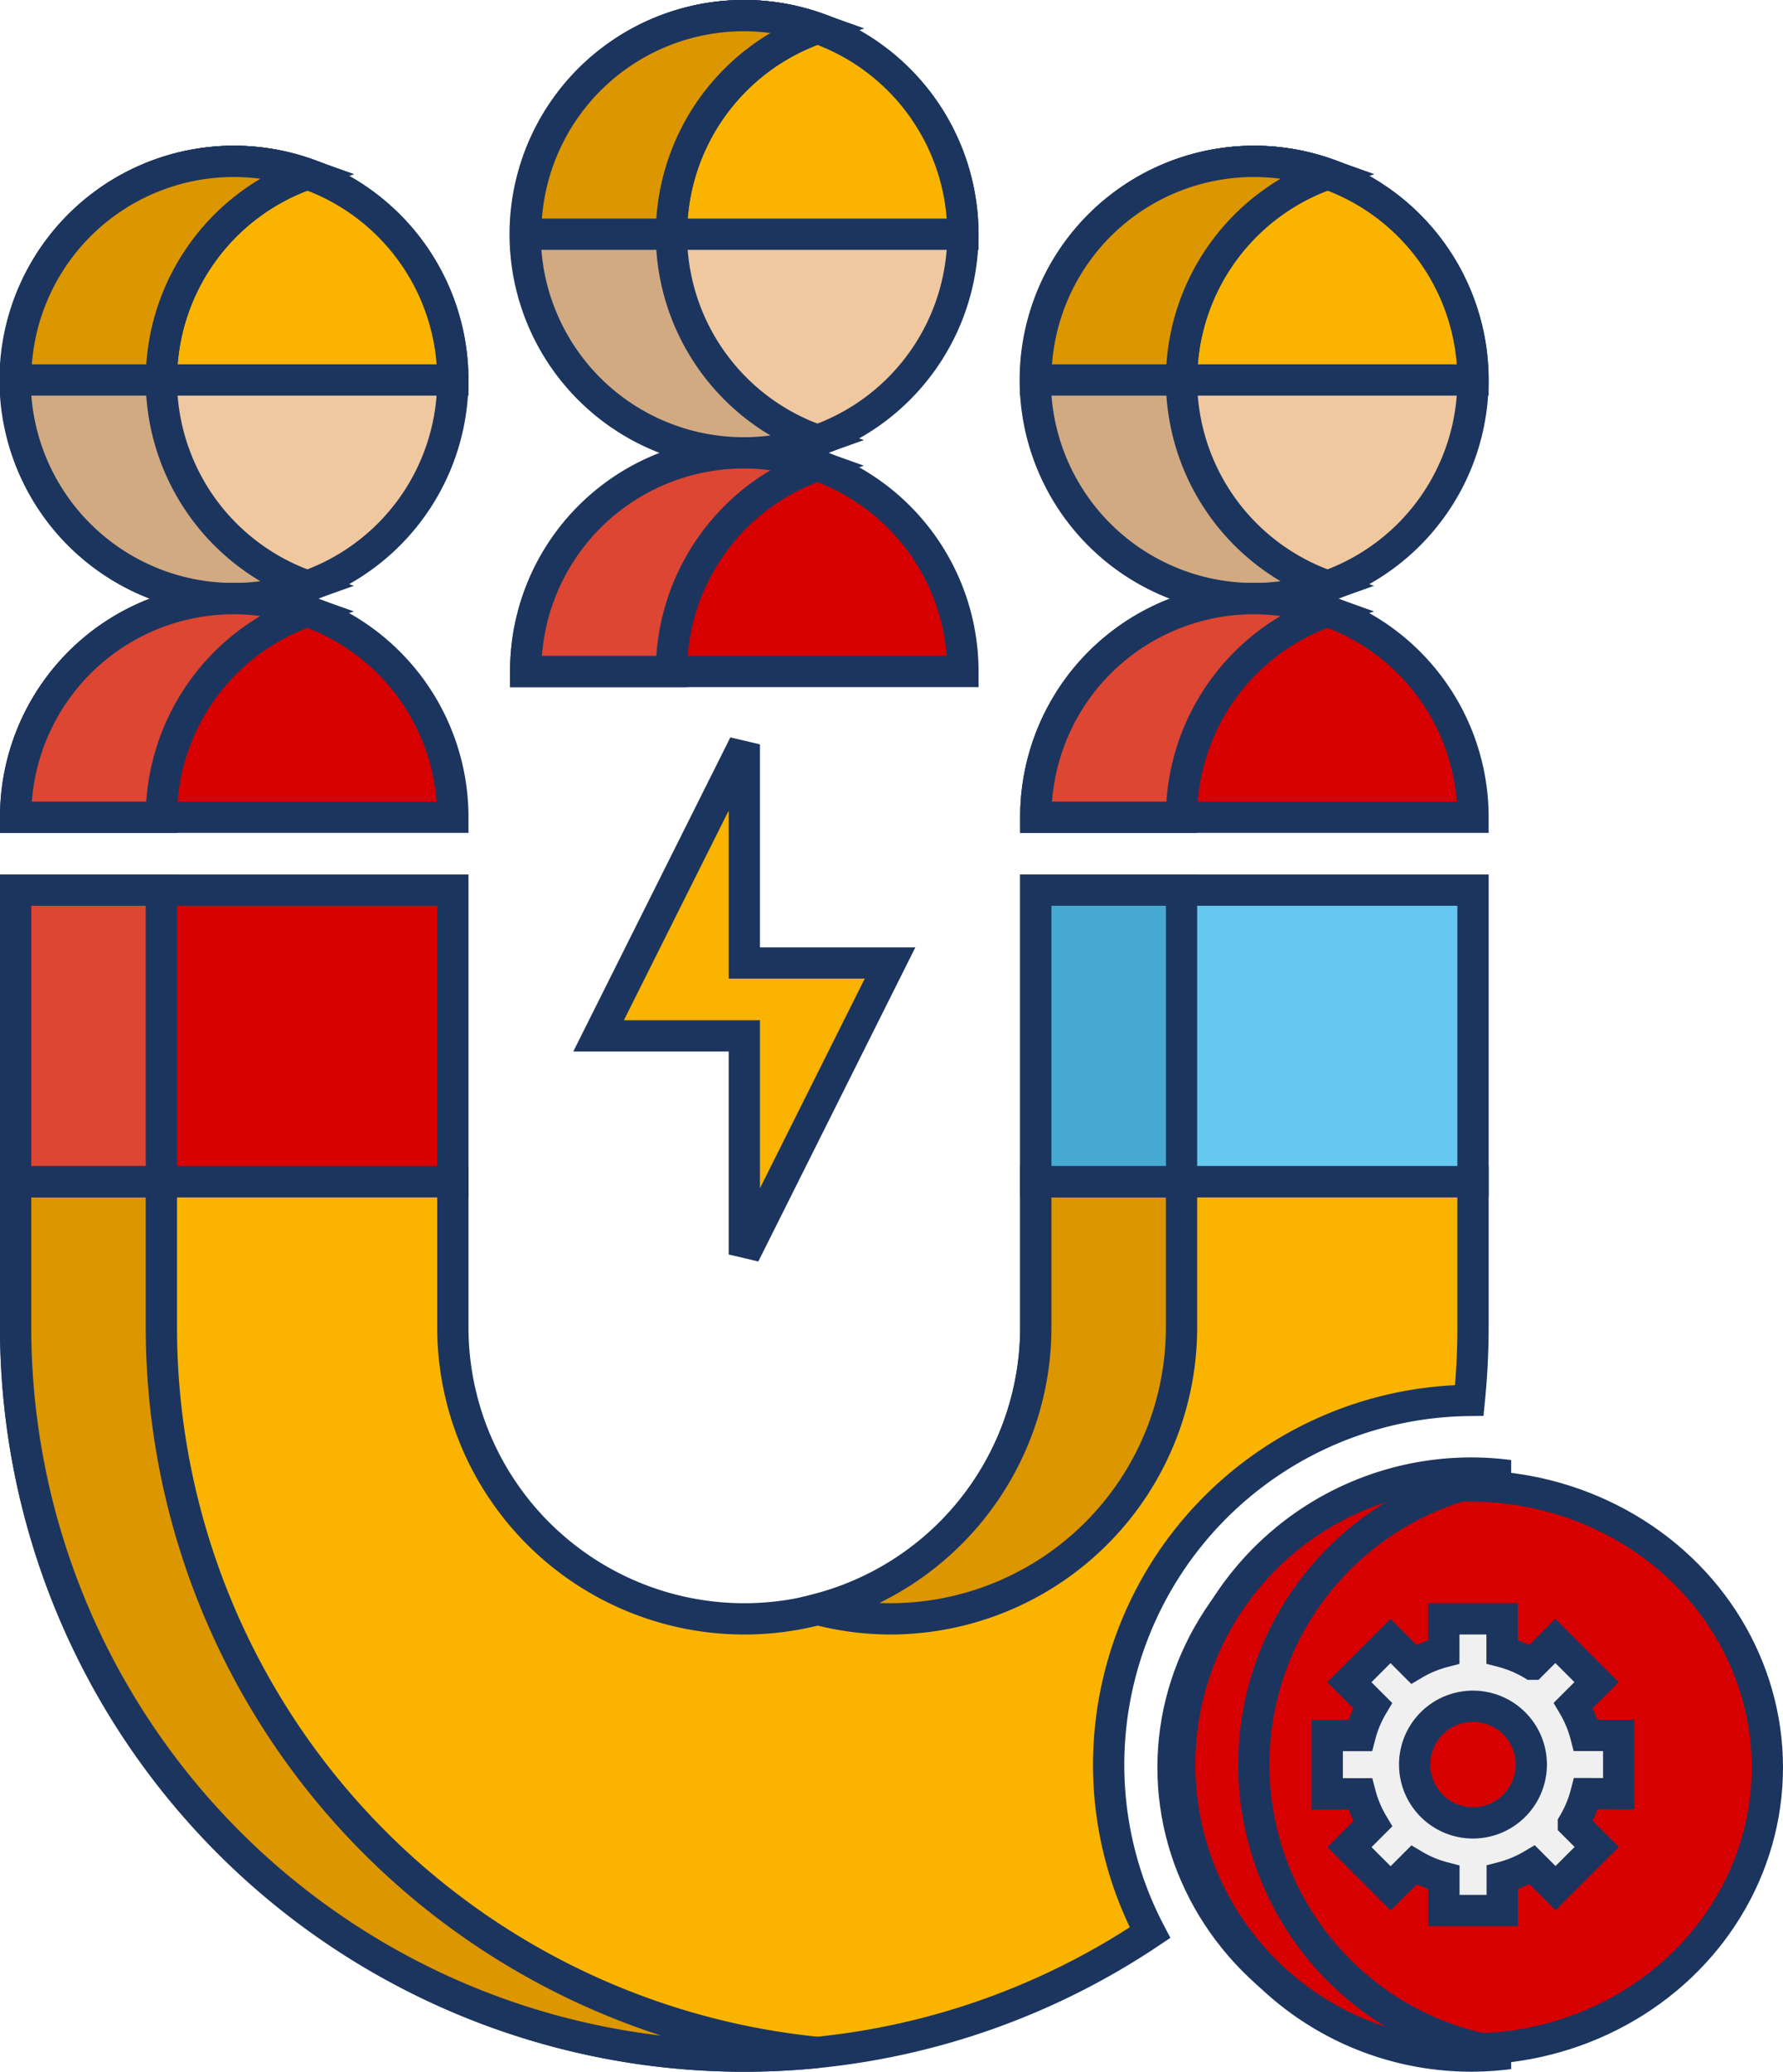 <?xml version="1.0" encoding="UTF-8"?>
<svg xmlns="http://www.w3.org/2000/svg" width="57" height="66.225" viewBox="0 0 57 66.225">
  <g id="Group_5692" data-name="Group 5692" transform="translate(-11.5 -3.5)">
    <path id="Path_11825" data-name="Path 11825" d="M46.942,54.636a11.657,11.657,0,0,1,11.53-11.642c.076-.769.118-1.547.118-2.335V36H44.613v4.659a9.318,9.318,0,0,1-18.636,0V36H12v4.659A23.293,23.293,0,0,0,48.265,60.008,11.559,11.559,0,0,1,46.942,54.636Z" transform="translate(0 5.272)" fill="#fab400" stroke="#1c355e" stroke-width="1"></path>
    <path id="Path_11826" data-name="Path 11826" d="M18.988,21.977a6.988,6.988,0,1,1,6.988-6.988A6.988,6.988,0,0,1,18.988,21.977Z" transform="translate(0 0.659)" fill="#f0c8a0" stroke="#1c355e" stroke-width="1"></path>
    <path id="Path_11827" data-name="Path 11827" d="M12,14.988a6.988,6.988,0,0,1,13.977,0Z" transform="translate(0 0.659)" fill="#fab400" stroke="#1c355e" stroke-width="1"></path>
    <path id="Path_11828" data-name="Path 11828" d="M16.659,14.988a6.984,6.984,0,0,1,4.659-6.582,6.988,6.988,0,1,0,0,13.164,6.984,6.984,0,0,1-4.659-6.582Z" transform="translate(0 0.659)" fill="#d2aa82" stroke="#1c355e" stroke-width="1"></path>
    <path id="Path_11829" data-name="Path 11829" d="M21.318,8.406A6.972,6.972,0,0,0,12,14.988h4.659a6.984,6.984,0,0,1,4.659-6.582Z" transform="translate(0 0.659)" fill="#dc9600" stroke="#1c355e" stroke-width="1"></path>
    <path id="Path_11830" data-name="Path 11830" d="M25.977,26.988a6.988,6.988,0,0,0-13.977,0Z" transform="translate(0 2.636)" fill="#d70000" stroke="#1c355e" stroke-width="1"></path>
    <path id="Path_11831" data-name="Path 11831" d="M16.659,26.988a6.984,6.984,0,0,1,4.659-6.582A6.972,6.972,0,0,0,12,26.988Z" transform="translate(0 2.636)" fill="#dc4632" stroke="#1c355e" stroke-width="1"></path>
    <path id="Path_11832" data-name="Path 11832" d="M46.988,21.977a6.988,6.988,0,1,1,6.988-6.988A6.988,6.988,0,0,1,46.988,21.977Z" transform="translate(4.613 0.659)" fill="#f0c8a0" stroke="#1c355e" stroke-width="1"></path>
    <path id="Path_11833" data-name="Path 11833" d="M40,14.988a6.988,6.988,0,1,1,13.977,0Z" transform="translate(4.613 0.659)" fill="#fab400" stroke="#1c355e" stroke-width="1"></path>
    <path id="Path_11834" data-name="Path 11834" d="M44.659,14.988a6.984,6.984,0,0,1,4.659-6.582,6.988,6.988,0,1,0,0,13.164,6.984,6.984,0,0,1-4.659-6.582Z" transform="translate(4.613 0.659)" fill="#d2aa82" stroke="#1c355e" stroke-width="1"></path>
    <path id="Path_11835" data-name="Path 11835" d="M49.318,8.406A6.972,6.972,0,0,0,40,14.988h4.659a6.984,6.984,0,0,1,4.659-6.582Z" transform="translate(4.613 0.659)" fill="#dc9600" stroke="#1c355e" stroke-width="1"></path>
    <path id="Path_11836" data-name="Path 11836" d="M53.977,26.988a6.988,6.988,0,0,0-13.977,0Z" transform="translate(4.613 2.636)" fill="#d70000" stroke="#1c355e" stroke-width="1"></path>
    <path id="Path_11837" data-name="Path 11837" d="M44.659,26.988a6.984,6.984,0,0,1,4.659-6.582A6.972,6.972,0,0,0,40,26.988Z" transform="translate(4.613 2.636)" fill="#dc4632" stroke="#1c355e" stroke-width="1"></path>
    <path id="Path_11838" data-name="Path 11838" d="M32.988,17.977a6.988,6.988,0,1,1,6.988-6.988A6.988,6.988,0,0,1,32.988,17.977Z" transform="translate(2.306 0)" fill="#f0c8a0" stroke="#1c355e" stroke-width="1"></path>
    <path id="Path_11839" data-name="Path 11839" d="M26,10.988a6.988,6.988,0,1,1,13.977,0Z" transform="translate(2.306 0)" fill="#fab400" stroke="#1c355e" stroke-width="1"></path>
    <path id="Path_11840" data-name="Path 11840" d="M30.659,10.988a6.984,6.984,0,0,1,4.659-6.582,6.988,6.988,0,1,0,0,13.164,6.984,6.984,0,0,1-4.659-6.582Z" transform="translate(2.306 0)" fill="#d2aa82" stroke="#1c355e" stroke-width="1"></path>
    <path id="Path_11841" data-name="Path 11841" d="M35.318,4.406A6.972,6.972,0,0,0,26,10.988h4.659a6.984,6.984,0,0,1,4.659-6.582Z" transform="translate(2.306 0)" fill="#dc9600" stroke="#1c355e" stroke-width="1"></path>
    <path id="Path_11842" data-name="Path 11842" d="M39.977,22.988a6.988,6.988,0,1,0-13.977,0Z" transform="translate(2.306 1.977)" fill="#d70000" stroke="#1c355e" stroke-width="1"></path>
    <path id="Path_11843" data-name="Path 11843" d="M30.659,22.988a6.984,6.984,0,0,1,4.659-6.582A6.972,6.972,0,0,0,26,22.988Z" transform="translate(2.306 1.977)" fill="#dc4632" stroke="#1c355e" stroke-width="1"></path>
    <path id="Path_11844" data-name="Path 11844" d="M39.954,49.977a9.318,9.318,0,0,0,9.318-9.318V36H44.613v4.659a9.314,9.314,0,0,1-6.988,9.013A9.309,9.309,0,0,0,39.954,49.977ZM16.659,40.659V36H12v4.659A23.294,23.294,0,0,0,35.295,63.954c.786,0,1.563-.042,2.329-.118A23.3,23.3,0,0,1,16.659,40.659Z" transform="translate(0 5.272)" fill="#dc9600" stroke="#1c355e" stroke-width="1"></path>
    <path id="Path_11845" data-name="Path 11845" d="M12,28H25.977v9.318H12Z" transform="translate(0 3.954)" fill="#d70000" stroke="#1c355e" stroke-width="1"></path>
    <path id="Path_11846" data-name="Path 11846" d="M12,28h4.659v9.318H12Z" transform="translate(0 3.954)" fill="#dc4632" stroke="#1c355e" stroke-width="1"></path>
    <path id="Path_11847" data-name="Path 11847" d="M40,28H53.977v9.318H40Z" transform="translate(4.613 3.954)" fill="#64c8f0" stroke="#1c355e" stroke-width="1"></path>
    <path id="Path_11848" data-name="Path 11848" d="M40,28h4.659v9.318H40Z" transform="translate(4.613 3.954)" fill="#46aad2" stroke="#1c355e" stroke-width="1"></path>
    <path id="Path_11849" data-name="Path 11849" d="M32.659,24,28,33.318h4.659v6.988l4.659-9.318H32.659Z" transform="translate(2.636 3.295)" fill="#fab400" stroke="#1c355e" stroke-width="1"></path>
    <ellipse id="Ellipse_4" data-name="Ellipse 4" cx="9.5" cy="9" rx="9.5" ry="9" transform="translate(49 51)" fill="#d70000" stroke="#1c355e" stroke-width="1"></ellipse>
    <path id="Path_11850" data-name="Path 11850" d="M46.31,53.318a9.313,9.313,0,0,1,8.164-9.239,9.318,9.318,0,1,0,0,18.477A9.313,9.313,0,0,1,46.31,53.318Z" transform="translate(5.272 6.589)" fill="#d70000" stroke="#1c355e" stroke-width="1"></path>
    <path id="Path_11851" data-name="Path 11851" d="M57.318,53.591V51.727H56.264a3.717,3.717,0,0,0-.4-.959l.745-.745-1.317-1.317-.745.745a3.717,3.717,0,0,0-.959-.4V48H51.727v1.054a3.717,3.717,0,0,0-.959.4l-.745-.745-1.317,1.317.745.745a3.717,3.717,0,0,0-.4.959H48v1.864h1.054a3.717,3.717,0,0,0,.4.959l-.745.745,1.317,1.317.745-.745a3.717,3.717,0,0,0,.959.4v1.054h1.864V56.264a3.717,3.717,0,0,0,.959-.4l.745.745,1.317-1.317-.745-.745a3.717,3.717,0,0,0,.4-.959Zm-4.659.932a1.864,1.864,0,1,1,1.864-1.864A1.866,1.866,0,0,1,52.659,54.523Z" transform="translate(5.93 7.248)" fill="#f0f0f0" stroke="#1c355e" stroke-width="1"></path>
  </g>
</svg>
